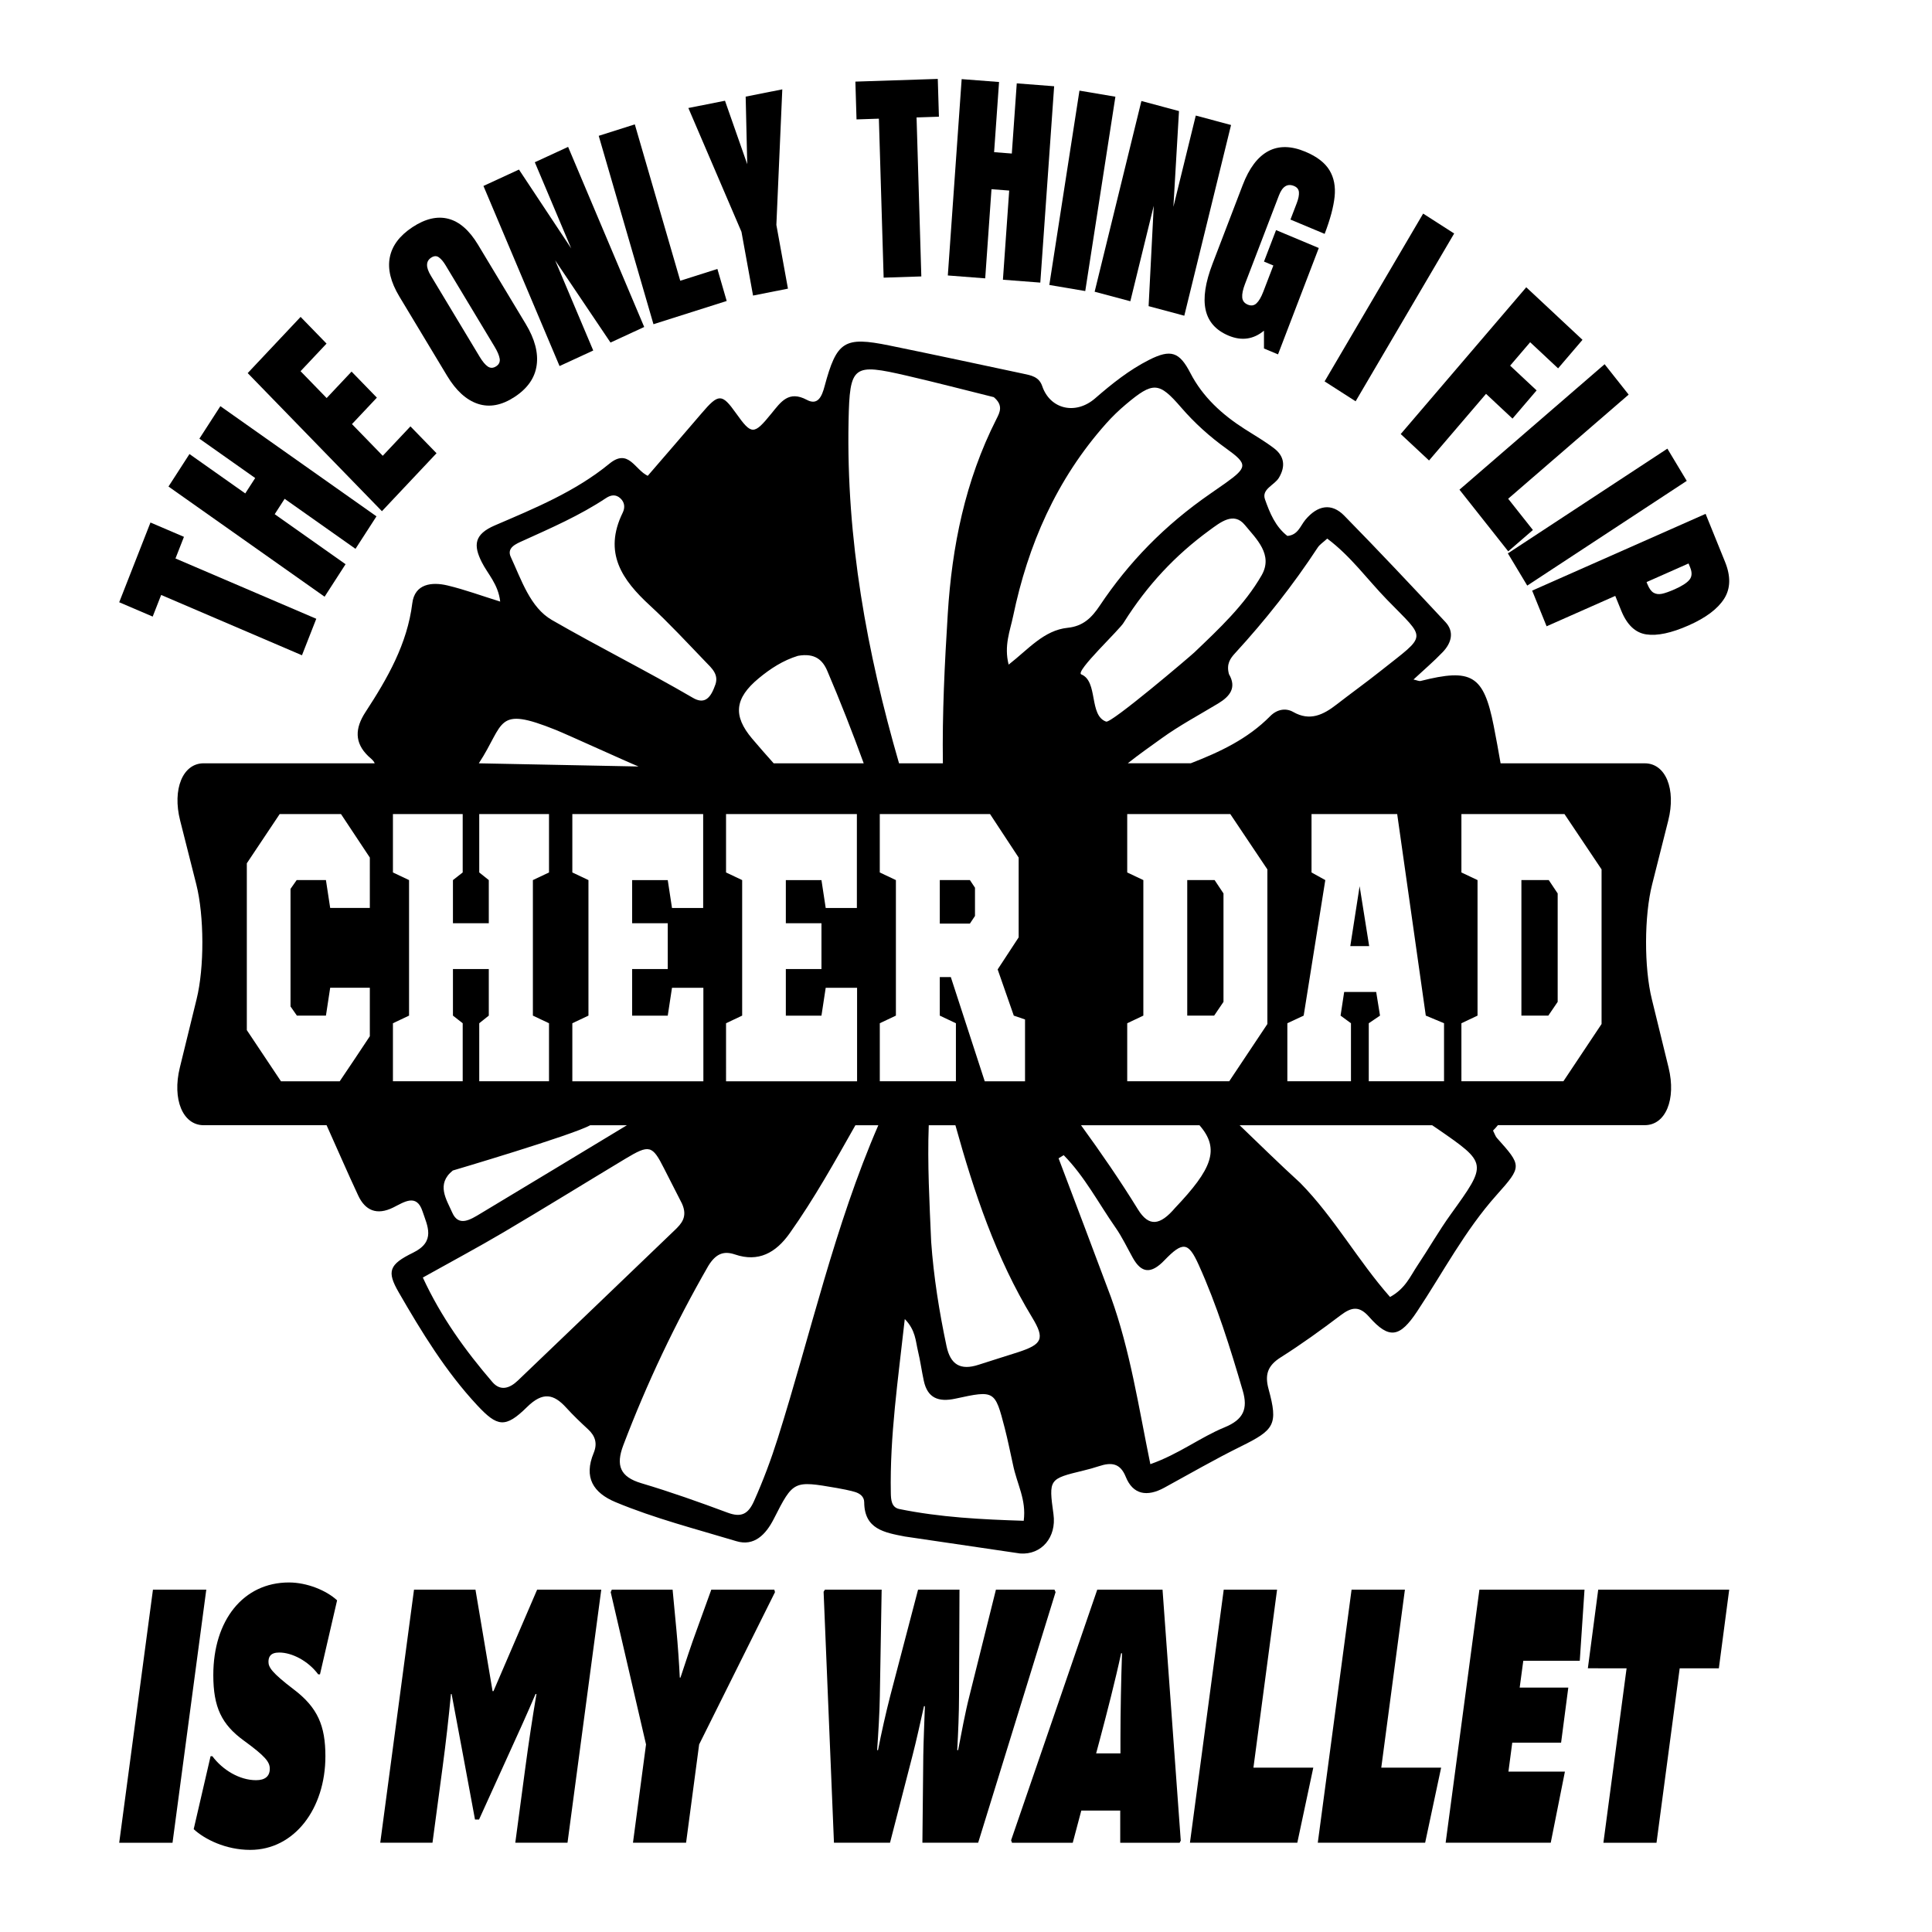 <?xml version="1.0" encoding="utf-8"?>
<!-- Generator: Adobe Adobe Illustrator 24.2.0, SVG Export Plug-In . SVG Version: 6.00 Build 0)  -->
<svg version="1.1" id="Layer_1" xmlns="http://www.w3.org/2000/svg" xmlns:xlink="http://www.w3.org/1999/xlink" x="0px" y="0px"
	 width="864px" height="864px" viewBox="0 0 864 864" style="enable-background:new 0 0 864 864;" xml:space="preserve">
<g>
	<g>
		<polygon points="436.02,409.62 436.02,396.99 433.74,393.57 420.28,393.57 420.28,413.04 433.74,413.04 		"/>
		<polygon points="680.38,393.57 680.38,454.18 692.42,454.18 696.6,448.04 696.6,399.55 692.61,393.57 		"/>
		<path d="M746.2,477.45l-7.48-30.57c-3.51-14.14-3.45-37.31,0.13-51.39l7.19-28.5c3.57-14.08-1.14-25.63-10.49-25.63h-64.48
			c-0.97-5.62-1.98-11.2-3.08-16.76c-4.49-22.72-9.89-25.82-32.64-20.08c-0.77,0.19-1.68-0.31-3.23-0.64
			c4.75-4.42,9.16-8.15,13.11-12.3c3.93-4.13,5.2-9.09,1.16-13.42c-14.93-16-29.93-31.95-45.25-47.57
			c-5.69-5.8-11.91-4.65-17.34,1.83c-2.28,2.72-3.31,6.86-8.08,7.25c-5.37-4.16-7.87-10.31-10.01-16.35
			c-1.64-4.64,4.24-6.32,6.23-9.67c3.12-5.25,2.32-9.73-2.16-13.16c-4.16-3.18-8.75-5.82-13.18-8.65
			c-10.11-6.47-18.73-14.31-24.28-25.05c-4.86-9.4-8.69-10.78-18.42-5.86c-8.89,4.49-16.62,10.67-24.14,17.2
			c-8.76,7.61-20.16,4.89-23.68-5.47c-1.44-4.24-5.03-4.8-8.58-5.56c-19.92-4.25-39.84-8.52-59.81-12.6
			c-20.14-4.11-23.5-1.97-28.93,18.23c-1.16,4.33-2.9,8.78-7.93,6.09c-8.1-4.33-11.59,0.87-15.77,6.01
			c-7.95,9.79-8.94,9.75-15.89-0.01c-6.36-8.94-7.81-8.91-15.46,0.06c-7.88,9.23-15.84,18.4-24.04,27.91
			c-5.81-2.75-8.59-12.43-17.12-5.45c-15.28,12.52-33.4,19.95-51.23,27.61c-9.31,3.99-9.65,8.88-5.92,16.35
			c2.68,5.39,7.39,9.86,8.29,17.73c-8.48-2.64-15.85-5.36-23.48-7.19c-7.08-1.71-14.74-0.81-15.83,7.93
			c-2.25,18.21-11.08,33.58-20.95,48.7c-4.69,7.18-4.99,13.65,1.25,19.67c1,0.96,2.35,1.84,2.88,3.21H91.09
			c-9.35,0-14.11,11.55-10.52,25.63l7.21,28.5c3.56,14.08,3.64,37.25,0.13,51.39l-7.49,30.57c-3.48,14.19,1.32,25.76,10.67,25.76
			h54.96c4.75,10.49,9.28,21.08,14.17,31.5c3.06,6.53,8.2,8.99,15.66,5.29c4.76-2.36,10.39-6.4,13.06,1.68
			c2.17,6.56,6.1,13.51-4.22,18.55c-10.76,5.26-11.82,8.35-6.42,17.7c10.28,17.8,20.97,35.35,35.1,50.52
			c9.02,9.68,12.57,10.37,22.29,0.8c7.08-6.97,11.96-5.85,17.53,0.28c3.07,3.38,6.39,6.55,9.76,9.66c3.22,2.98,4.29,6.3,2.51,10.61
			c-4.5,10.89-0.27,17.79,9.85,22c17.45,7.27,35.87,11.98,53.99,17.44c7.92,2.39,13.14-2.92,16.74-10.01
			c8.71-17.15,8.84-17.11,28.17-13.78c2.63,0.45,5.25,0.99,7.82,1.69c2.38,0.65,4.41,2.09,4.42,4.69c0.07,12,8.94,13.54,18.21,15.32
			l51.53,7.59c9.58,0.69,16.33-7.26,14.9-17.56c-2.18-15.78-2.02-15.79,13.44-19.54c2.31-0.56,4.62-1.19,6.89-1.94
			c5.54-1.83,9.52-1.41,11.99,4.74c3.2,7.98,9.52,9.11,17.27,4.86c11.38-6.22,22.62-12.72,34.24-18.45
			c15.02-7.4,16.68-9.79,12.37-25.59c-1.73-6.35-0.58-10.45,5.45-14.25c9.22-5.83,18.1-12.24,26.8-18.83
			c5-3.78,8.37-4.18,12.71,0.74c8.97,10.19,13.74,9.21,21.46-2.42c11.61-17.49,21.33-36.16,35.53-52.06
			c11.51-12.89,11.3-13.06,0.13-25.55c-0.62-0.69-0.9-1.68-1.71-3.28c0.8-0.78,1.51-1.59,2.18-2.42h65.66
			C744.88,503.21,749.67,491.64,746.2,477.45z M165.39,406.04h-17.73l-1.9-12.46h-13.09l-2.75,3.93v52.58l2.85,4.1h12.99l1.9-12.46
			h17.73v21.68c-4.46,6.83-9.01,13.49-13.47,20.15h-26.27l-15.27-22.88v-74.61l14.7-22.02h27.41l12.9,19.46V406.04z M637.62,454.18
			l8.16,3.41v25.95h-33.66V457.6l5.03-3.41l-1.71-10.58h-14.32l-1.61,10.58l4.65,3.41v25.95h-28.45V457.6l7.3-3.41l9.67-60.61
			l-6.16-3.41v-26.12h38.31L637.62,454.18z M589.32,244.82c0.87-1.32,2.38-2.25,4.23-3.96c10.56,7.91,17.97,18.32,26.74,27.34
			c17.73,18.24,18.26,15.07-2.97,31.93c-6.41,5.1-13.08,9.87-19.55,14.9c-6.02,4.69-12.02,7.6-19.43,3.37
			c-3.38-1.93-7.31-1.16-10.28,1.85c-10.19,10.32-22.68,16.09-35.53,21.09h-28.17c5-3.97,10.11-7.55,15.14-11.17
			c8-5.77,16.8-10.46,25.27-15.57c5.35-3.23,8.33-7.12,4.83-13.12c-1.26-4.58,0.65-7.08,2.71-9.34
			C565.92,277.31,578.32,261.59,589.32,244.82z M504.1,483.55V457.6l7.21-3.41v-60.61l-7.21-3.41v-26.12h46.09l16.59,24.75v69.14
			l-17.07,25.61H504.1z M525.54,540.14c-6.72,7.9-11.73,8.68-16.65,0.7c-7.95-12.92-16.55-25.38-25.45-37.63h52.97
			C545.75,513.9,541.97,522.83,525.54,540.14z M556.72,234.79c5.08,6.19,12.79,13.26,7.47,22.51
			c-7.61,13.23-18.96,23.86-30.06,34.45c-1.82,1.74-37.13,31.78-39.46,30.96c-7.8-2.76-3.47-18.02-11.11-21.12
			c-2.99-1.21,17.6-20.4,19.02-23.25c10.59-16.83,23.14-30.11,38.18-41.11C545.73,233.61,551.7,228.66,556.72,234.79z
			 M379.48,188.32c0.51-25.06,1.93-25.89,26.18-20.28c12.98,3,25.85,6.37,38.77,9.57c4.37,3.68,2.7,6.79,1.15,9.84
			c-14,27.63-19.86,57.02-21.73,86.96c-1.39,22.3-2.51,44.64-2.19,66.94h-19.61C387.69,291.77,378.41,241.11,379.48,188.32z
			 M339.24,303.39c5.24-4.35,10.97-8.08,17.6-10.1c7.68-1.37,11.09,1.94,13.14,6.76c5.82,13.62,11.21,27.41,16.28,41.32h-40.26
			c-3.27-3.66-6.51-7.34-9.68-11.09C327.72,320.08,328.53,312.29,339.24,303.39z M324.69,457.6l7.21-3.41v-60.61l-7.21-3.41v-26.12
			h58.51v42h-13.94l-1.9-12.46h-15.93v19.29h15.93v20.49h-15.93v20.83h15.93l1.9-12.46h14.03v41.83h-58.6V457.6z M233.77,241.87
			c12.73-5.77,25.54-11.35,37.25-19.13c2.16-1.43,4.38-1.78,6.44,0.13c1.97,1.83,2.09,4.2,1.03,6.38
			c-8.84,18.01-0.2,30.16,12.16,41.53c8.64,7.96,16.63,16.61,24.77,25.07c2.88,3,6.47,5.92,4.2,11.07
			c-2.19,6.08-5.13,7.85-9.74,5.16c-20.75-12.1-42.33-22.85-63.1-34.83c-9.65-5.57-13.58-17.89-18.36-28.18
			C226.5,244.92,230.83,243.2,233.77,241.87z M255.95,483.55V457.6l7.21-3.41v-60.61l-7.21-3.41v-26.12h58.51v42h-13.94l-1.9-12.46
			h-15.93v19.29h15.93v20.49h-15.93v20.83h15.93l1.9-12.46h14.03v41.83H255.95z M280.36,503.21
			c-21.77,13.22-43.62,26.31-65.42,39.47c-4.55,2.75-9.84,6.12-12.7-0.41c-2.53-5.79-7.35-12.69,0.26-18.81
			c0,0,53.53-15.83,61.43-20.24H280.36z M248.59,326.44c4.9,1.97,32.07,14.37,36.97,16.34l-71.43-1.42
			C225.91,323.4,221.41,315.51,248.59,326.44z M175.72,483.55V457.6l7.21-3.41v-60.61l-7.21-3.41v-26.12h31.2v26.12l-4.36,3.41
			v19.29h16.03v-19.29l-4.27-3.41v-26.12h31.2v26.12l-7.21,3.41v60.61l7.21,3.41v25.95h-31.2V457.6l4.27-3.41v-20.83h-16.03v20.83
			l4.36,3.41v25.95H175.72z M231.61,617.37c-3.77,3.62-7.88,4.8-11.4,0.71c-12.08-14.06-22.9-28.98-31.12-46.76
			c12.54-7.01,24.53-13.4,36.22-20.31c18.22-10.76,36.22-21.9,54.35-32.81c10.77-6.48,12.04-6.1,17.31,4.34
			c2.64,5.23,5.32,10.45,7.99,15.67c2.73,6-0.29,9.11-3.22,11.93C278.41,572.6,254.99,594.96,231.61,617.37z M347.86,643.1
			c-3.02,9.58-6.54,18.98-10.67,28.22c-2.6,5.81-5.72,7.41-11.77,5.16c-12.72-4.74-25.54-9.29-38.58-13.17
			c-9.51-2.83-11.55-7.91-8.08-17.04c10.51-27.67,23.18-54.39,38.03-80.21c3.45-5.58,7.01-6.71,11.91-5.05
			c10.46,3.56,18.23-0.72,24.41-9.42c10.99-15.48,20.14-31.97,29.43-48.37h10.25C373.15,548.5,362.59,596.4,347.86,643.1z
			 M393.44,457.6l7.21-3.41v-60.61l-7.21-3.41v-26.12h49.31l12.8,19.46v35.68l-9.39,14.34l7.21,20.66l5.03,1.71v27.66h-18.02
			l-15.17-46.61h-4.93v17.24l7.21,3.41v25.95h-34.04V457.6z M457.81,680.1c-18.93-0.59-37.46-1.54-55.64-5.26
			c-3.51-0.72-3.73-4.11-3.79-7.18c-0.49-25.38,3.23-50.58,6.24-77.78c4.86,4.97,4.83,9.87,5.88,14.23
			c1.07,4.43,1.67,8.99,2.64,13.44c1.65,7.6,6.46,9.6,14.17,7.92c17.56-3.82,17.64-3.66,22,13.13c1.39,5.37,2.46,10.83,3.67,16.25
			C454.81,663.91,459.06,670.5,457.81,680.1z M455.24,604.73c-5.83,1.9-11.71,3.65-17.53,5.57c-8.3,2.74-12.7-0.15-14.42-8.3
			c-3.26-15.41-5.75-30.93-6.87-46.71c-0.76-17.69-1.71-34.73-1.08-52.08h11.92c8.33,29.93,18.1,59.25,34.32,85.97
			C467.38,598.72,466.11,601.18,455.24,604.73z M451.07,297.22c-2.16-8.47,0.65-15.15,2-21.64c6.62-31.79,19.28-61.11,41.6-86.18
			c2.7-3.03,5.66-5.9,8.78-8.52c12.29-10.36,14.85-10.13,24.76,1.34c5.98,6.93,12.76,13.04,20.24,18.41
			c9.56,6.87,9.52,8.31-0.37,15.39c-2.22,1.59-4.47,3.12-6.71,4.68c-20.67,14.27-36.64,30.82-49.56,50.16
			c-3.56,5.33-7.39,9.18-14.33,9.89C466.84,281.84,459.96,290.3,451.07,297.22z M547.66,638.3c-10.9,4.47-20.44,11.99-33.22,16.48
			c-5.25-25.62-9.03-50.88-17.65-74.76c-8.18-21.91-15.79-41.96-23.39-62.02c0.76-0.47,1.53-0.94,2.29-1.4
			c9.37,9.51,15.57,21.48,23.16,32.35c2.97,4.25,5.21,9.02,7.75,13.57c3.88,6.94,8.18,7.28,14.1,1.13
			c8.33-8.65,10.76-8.17,15.34,1.95c8.21,18.17,14.12,37.18,19.73,56.33C558.14,630.04,556.1,634.84,547.66,638.3z M648.76,543.08
			c-5.34,7.42-9.86,15.39-14.95,22.99c-3.13,4.67-5.3,10.18-12.17,13.95c-14.34-16.21-24.92-35.51-40.17-51.02
			c-9.4-8.57-18.26-17.31-27.11-25.79h86.1c0.8,0.54,1.6,1.07,2.4,1.62C665.3,520.33,665.17,520.28,648.76,543.08z M716.23,457.94
			l-17.07,25.61h-45.61V457.6l7.21-3.41v-60.61l-7.21-3.41v-26.12h46.09l16.59,24.75V457.94z"/>
		<polygon points="603.86,423.11 612.3,423.11 608.03,396.31 		"/>
		<polygon points="530.94,393.57 530.94,454.18 542.98,454.18 547.15,448.04 547.15,399.55 543.17,393.57 		"/>
	</g>
	<g>
		<path d="M135.04,293.04l-62.97-26.97l-3.79,9.67l-14.97-6.41l13.98-35.66l14.97,6.41l-3.79,9.67l62.97,26.97L135.04,293.04z"/>
		<path d="M145.16,266.85l-69.81-49.27l9.38-14.53l24.95,17.61l4.44-6.88l-24.95-17.61l9.38-14.53l69.81,49.27l-9.38,14.53
			l-31.69-22.37l-4.44,6.88l31.69,22.37L145.16,266.85z"/>
		<path d="M170.8,228.61l-60.03-61.76l23.66-25.13l11.6,11.94L134.41,166l11.67,12.01l11.14-11.83l11.32,11.65l-11.14,11.83
			l13.77,14.17l12.38-13.15l11.67,12.01L170.8,228.61z"/>
		<path d="M213.74,180.6c-5.2-1.71-9.8-5.89-13.8-12.54l-21.36-35.48c-3.86-6.42-5.29-12.25-4.26-17.48
			c1.02-5.23,4.41-9.74,10.16-13.53c5.75-3.78,11.11-5.02,16.06-3.72c4.96,1.3,9.36,5.16,13.23,11.58l21.36,35.48
			c4.04,6.71,5.66,12.87,4.86,18.48c-0.79,5.61-4.07,10.31-9.82,14.09C224.42,181.27,218.94,182.31,213.74,180.6z M223.45,160.35
			c-0.25-1.45-1.01-3.21-2.26-5.29l-21.93-36.44c-0.97-1.62-1.97-2.8-3-3.54c-1.02-0.74-2.17-0.69-3.45,0.15
			c-2.38,1.56-2.44,4.23-0.17,7.99l21.88,36.35c1.29,2.14,2.51,3.6,3.67,4.37c1.16,0.77,2.4,0.72,3.73-0.15
			C223.19,162.95,223.7,161.8,223.45,160.35z"/>
		<path d="M250.23,163.7L216.2,83.16l15.88-7.33l23.37,35.27l-16.28-38.54l14.89-6.87l34.03,80.54l-15.07,6.96l-24.75-36.76
			l17.03,40.32L250.23,163.7z"/>
		<path d="M292.23,144.99l-24.48-84.25l16.14-5.12l20.32,69.93l16.61-5.27l4.16,14.32L292.23,144.99z"/>
		<path d="M336.77,132.18l-5.18-28.5l-23.75-55.38l16.38-3.25l9.95,28.38l-0.7-30.22l16.38-3.25l-2.65,60.62l5.18,28.5
			L336.77,132.18z"/>
		<path d="M395.17,124.17l-2.13-71.1l-10,0.33l-0.51-16.9l36.85-1.21l0.51,16.9l-10,0.33l2.13,71.1L395.17,124.17z"/>
		<path d="M423.87,123.19l6.19-87.81l16.72,1.29l-2.21,31.38l7.92,0.61l2.21-31.38l16.72,1.29l-6.19,87.81l-16.72-1.29l2.81-39.87
			l-7.92-0.61l-2.81,39.87L423.87,123.19z"/>
		<path d="M469.26,127.44l13.48-86.91l16.07,2.72l-13.48,86.91L469.26,127.44z"/>
		<path d="M489.53,130.46l20.91-85.29l16.81,4.5l-2.5,42.82l10.01-40.81l15.77,4.22l-20.91,85.29l-15.96-4.28l2.3-44.88
			l-10.47,42.69L489.53,130.46z"/>
		<path d="M539.16,138.55c-1.17-5.31-0.14-12.18,3.1-20.62l13.49-35.2c2.89-7.55,6.69-12.58,11.39-15.11
			c4.7-2.52,10.23-2.45,16.61,0.22c5.16,2.16,8.75,4.92,10.78,8.27c2.03,3.35,2.79,7.32,2.31,11.9c-0.49,4.58-1.97,10.11-4.45,16.58
			l-15.29-6.4l2.81-7.33c0.75-1.97,1.08-3.6,0.98-4.89c-0.1-1.29-0.82-2.22-2.16-2.78c-2.97-1.25-5.24,0.16-6.79,4.22l-15.17,39.58
			c-0.95,2.47-1.36,4.47-1.24,6c0.12,1.52,0.94,2.6,2.46,3.24c1.52,0.63,2.82,0.45,3.91-0.57c1.09-1.01,2.11-2.76,3.06-5.23
			l4.49-11.7l-4.19-1.75l5.4-14.08l19.11,8.01l-18.23,47.57l-6.28-2.63l-0.01-7.96c-4.74,3.91-10.02,4.64-15.84,2.2
			C543.74,147.7,540.33,143.87,539.16,138.55z"/>
		<path d="M592.37,170.56l44.07-75.04l13.87,8.9l-44.07,75.04L592.37,170.56z"/>
		<path d="M626.41,194.11l56.14-65.64l25.15,23.5l-10.91,12.76l-12.5-11.68l-8.95,10.47l11.84,11.07l-10.78,12.61l-11.84-11.07
			l-25.49,29.8L626.41,194.11z"/>
		<path d="M652.68,218.99l64.91-56.11l10.75,13.59l-53.88,46.57l11.06,13.98l-11.03,9.54L652.68,218.99z"/>
		<path d="M674.33,247.47l71.33-46.83l8.66,14.41l-71.33,46.83L674.33,247.47z"/>
		<path d="M762.75,229.8l8.68,21.42c2.63,6.48,2.5,11.99-0.38,16.53c-2.88,4.54-8.17,8.52-15.88,11.93
			c-7.71,3.41-14.01,4.76-18.92,4.03c-4.91-0.72-8.65-4.26-11.22-10.61l-2.68-6.61l-30.7,13.59l-6.46-15.95L762.75,229.8z
			 M736.73,261.25c0.79,1.95,1.72,3.23,2.78,3.83c1.06,0.61,2.3,0.76,3.71,0.47c1.41-0.29,3.32-0.97,5.73-2.03
			c3.25-1.44,5.45-2.86,6.58-4.25c1.14-1.39,1.25-3.22,0.33-5.49l-0.73-1.79l-18.78,8.32L736.73,261.25z"/>
	</g>
	<g>
		<path d="M68.4,710.9h23.85l-15.1,113.19H53.31L68.4,710.9z"/>
		<path d="M86.62,818.01l7.55-32.61h0.81c4.53,6.08,12.08,10.71,19.53,10.71c4.03,0,6.14-1.76,6.14-5.12
			c0-3.04-2.01-5.6-11.67-12.63c-9.86-7.19-13.59-14.87-13.59-29.26c0-24.46,13.39-41.41,33.82-41.41c8.05,0,16.71,3.52,21.54,7.99
			l-7.65,33.09h-0.8c-4.53-6.07-11.78-9.75-17.41-9.75c-3.93,0-4.83,1.92-4.83,4.16c0,2.4,1.41,4.79,11.27,12.31
			c10.77,8.15,14.19,16.31,14.19,29.9c0,23.5-13.89,41.89-33.62,41.89C100.91,827.28,91.45,822.49,86.62,818.01z"/>
		<path d="M170.05,824.08l15.1-113.19h27.48l7.65,45.4h0.4l19.53-45.4h28.68l-15.1,113.19h-23.35l4.53-33.89
			c1.41-10.55,3.12-21.9,4.93-32.61h-0.4c-3.82,8.95-7.95,18.07-11.98,26.86l-13.29,29.26h-1.81l-5.43-29.26
			c-1.71-8.95-3.32-17.75-5.03-26.86h-0.3c-1.01,10.71-2.31,22.06-3.72,32.61l-4.53,33.89H170.05z"/>
		<path d="M300.79,710.9l1.71,18.07c0.6,6.39,1.21,14.87,1.51,21.26h0.3c2.11-6.4,4.93-15.03,7.25-21.26l6.54-18.07h28.18l0.3,1.12
			l-33.92,68.1l-5.84,43.96h-23.75l5.84-43.96l-15.8-68.1l0.5-1.12H300.79z"/>
		<path d="M372.95,824.08l-4.63-112.23l0.6-0.96h25.36l-0.81,47.64c-0.1,7.19-0.7,16.94-1.21,24.14h0.4
			c1.41-7.35,3.62-17.11,5.43-24.14l12.48-47.64h18.52l-0.2,47.48c0,7.35-0.4,16.95-0.81,24.3h0.4c1.41-7.35,3.22-17.11,5.03-24.14
			l11.88-47.64h26.17l0.5,1.12l-34.62,112.07H412.5l0.4-39.01c0.1-6.55,0.5-15.51,0.71-22.06h-0.4c-1.51,6.71-3.42,15.51-5.13,22.06
			l-10.06,39.01H372.95z"/>
		<path d="M519.89,710.9l8.15,112.23l-0.5,0.96h-26.57V809.7h-17.41l-3.82,14.39h-27.17l-0.4-1.12L490.7,710.9H519.89z
			 M490.2,784.12h10.87v-6.56c0-11.51,0.3-26.7,0.7-38.21h-0.4c-2.52,11.83-6.44,27.02-9.46,38.37L490.2,784.12z"/>
		<path d="M547.26,710.9h23.85l-10.57,79.61h26.77l-7.15,33.57h-48.01L547.26,710.9z"/>
		<path d="M604.43,710.9h23.85l-10.57,79.61h26.77l-7.15,33.57h-48.01L604.43,710.9z"/>
		<path d="M706.48,742.71h-25.26l-1.61,11.99h21.74l-3.22,24.62h-21.84l-1.71,12.95h25.26l-6.34,31.81h-47l15.1-113.19h47
			L706.48,742.71z"/>
		<path d="M773.31,710.9l-4.63,35.17h-17.51l-10.37,78.02h-23.75l10.37-78.02H710.1l4.63-35.17H773.31z"/>
	</g>
</g>
</svg>
